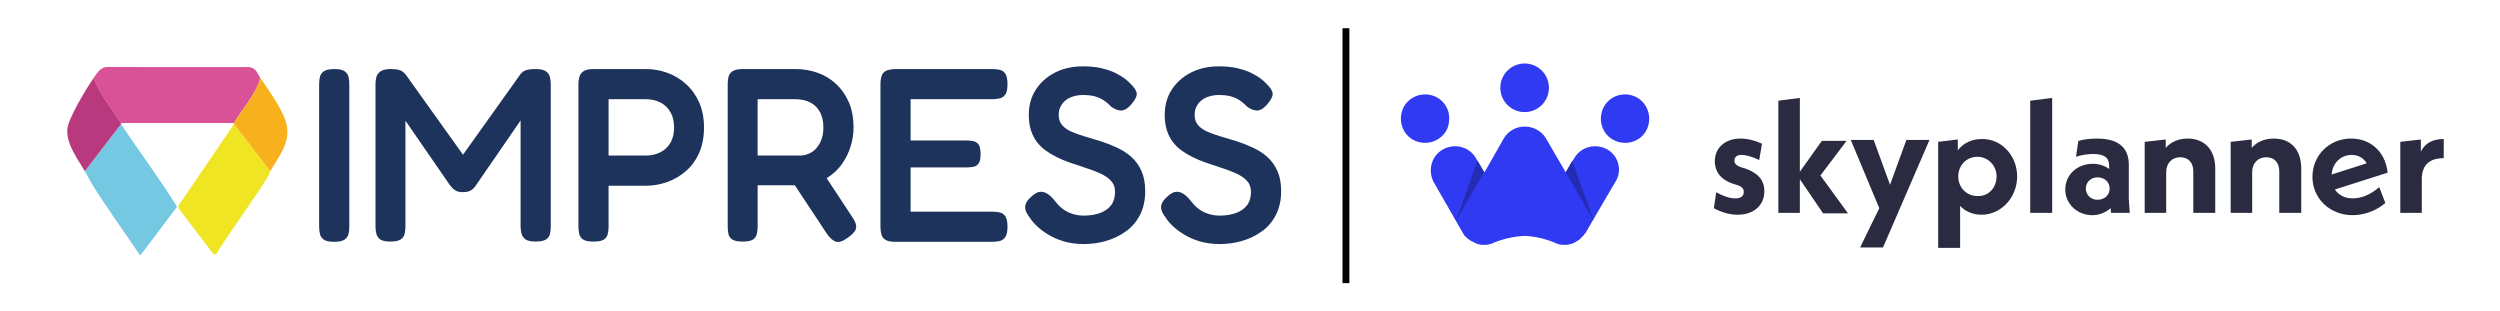 <?xml version="1.0" encoding="UTF-8"?>
<svg id="Layer_2" data-name="Layer 2" xmlns="http://www.w3.org/2000/svg" xmlns:xlink="http://www.w3.org/1999/xlink" viewBox="0 0 1813.43 225.87">
  <defs>
    <style>
      .cls-1 {
        fill: url(#linear-gradient);
      }

      .cls-2 {
        fill: #2a2a40;
      }

      .cls-3 {
        isolation: isolate;
      }

      .cls-4 {
        fill: #1d335b;
      }

      .cls-5 {
        fill: #303af2;
      }

      .cls-6 {
        fill: #242cb5;
      }

      .cls-7 {
        fill: #f0e523;
      }

      .cls-8 {
        fill: #d95197;
      }

      .cls-9 {
        fill: none;
        stroke: #000;
        stroke-miterlimit: 10;
        stroke-width: 5px;
      }

      .cls-10 {
        fill: #b9397f;
      }

      .cls-11 {
        fill: #f6b11d;
      }

      .cls-12 {
        fill: #74c8e2;
      }
    </style>
    <linearGradient id="linear-gradient" x1="-734.4" y1="152.12" x2="-734.4" y2="155.51" gradientTransform="translate(30742.41 -3751.67) scale(40.35 25.27)" gradientUnits="userSpaceOnUse">
      <stop offset="0" stop-color="#303af2"/>
      <stop offset="1" stop-color="#303af2"/>
    </linearGradient>
  </defs>
  <g>
    <path class="cls-8" d="M188.85,56.61c-3.3,12.07-12.81,21.91-19.09,32.59h-81.95c-6.98-10.61-15.18-20.68-19.89-32.59,2.45-3.44,4.95-8.14,9.91-7.99l102.7.02c5.62.66,5.9,4.56,8.33,7.97"/>
    <path class="cls-7" d="M196.02,124.17c-.38.64-.52,1.96-1.23,3.12-11.94,19.53-26.04,37.85-38.19,57.25l-1.93-.38-25.09-33.01-.29-1.76,40.48-59.4,26.26,34.18h0Z"/>
    <path class="cls-12" d="M61.55,124.17l26.26-34.18c13.27,20.15,27.94,39.44,40.59,60.02l-26.67,35.34c-11.61-17.15-23.94-34.12-34.94-51.72-1.92-3.07-3.44-6.4-5.24-9.47"/>
    <path class="cls-11" d="M196.02,124.17l-26.26-34.18v-.79c6.28-10.67,15.8-20.51,19.09-32.59,5.37,7.52,13.03,18.82,16.85,27.28,7.45,16.51-1.67,26.81-9.69,40.28"/>
    <path class="cls-10" d="M87.81,89.19c.12.19-.12.61,0,.79l-26.26,34.18c-5.21-8.9-13.59-19.58-12.72-30.59.59-7.54,14.2-30.08,19.09-36.97,4.71,11.91,12.92,21.98,19.89,32.59"/>
    <g>
      <path class="cls-4" d="M242.43,175.41c-3.47,0-5.95-.51-7.44-1.52-1.5-1.01-2.45-2.36-2.87-4.03-.42-1.67-.63-3.52-.63-5.56V61.02c0-2.03.21-3.85.63-5.47.42-1.61,1.4-2.93,2.96-3.94,1.55-1.01,4.06-1.52,7.53-1.52s5.77.51,7.26,1.52c1.49,1.02,2.45,2.33,2.87,3.94.42,1.61.63,3.5.63,5.65v103.27c0,2.03-.21,3.85-.63,5.47-.42,1.61-1.41,2.93-2.96,3.94-1.55,1.01-4.01,1.52-7.35,1.52Z"/>
      <path class="cls-4" d="M283.13,175.23c-3.23,0-5.59-.48-7.08-1.43-1.5-.96-2.48-2.27-2.96-3.94-.48-1.67-.72-3.52-.72-5.56V60.84c0-1.91.24-3.64.72-5.2.48-1.55,1.49-2.87,3.05-3.94,1.55-1.08,4-1.61,7.35-1.61,2.51,0,4.39.18,5.65.54s2.24.81,2.96,1.34,1.43,1.23,2.15,2.06l43.57,60.96h-3.94l43.75-61.32c.83-.95,1.67-1.67,2.51-2.15.83-.48,1.91-.83,3.23-1.08,1.31-.24,3.05-.36,5.2-.36,3.34,0,5.8.54,7.35,1.61,1.55,1.08,2.54,2.45,2.96,4.12.42,1.68.63,3.47.63,5.38v103.45c0,1.79-.21,3.53-.63,5.2-.42,1.67-1.41,2.99-2.96,3.94-1.55.96-4.06,1.43-7.53,1.43-3.23,0-5.59-.51-7.08-1.52-1.5-1.01-2.48-2.36-2.96-4.03-.48-1.67-.72-3.47-.72-5.38v-76.92l-32.45,47.15c-.36.6-.9,1.29-1.61,2.06-.72.78-1.68,1.43-2.87,1.97-1.2.54-2.81.81-4.84.81s-3.62-.27-4.75-.81c-1.14-.54-2.06-1.19-2.78-1.97-.72-.78-1.38-1.52-1.97-2.24l-32.27-46.8v77.1c0,1.79-.21,3.53-.63,5.2-.42,1.67-1.41,2.99-2.96,3.94-1.55.96-4.01,1.43-7.35,1.43Z"/>
      <path class="cls-4" d="M430.51,175.23c-3.47,0-5.95-.48-7.44-1.43-1.5-.96-2.45-2.3-2.87-4.03-.42-1.73-.63-3.56-.63-5.47V61.02c0-1.91.24-3.7.72-5.38.48-1.67,1.49-3.02,3.05-4.03,1.55-1.01,4-1.52,7.35-1.52h37.83c5.38,0,10.55.9,15.51,2.69,4.96,1.79,9.47,4.51,13.54,8.16,4.06,3.65,7.26,8.1,9.59,13.36,2.33,5.26,3.5,11.36,3.5,18.29s-1.17,13.03-3.5,18.29c-2.33,5.26-5.53,9.65-9.59,13.18-4.06,3.53-8.61,6.19-13.63,7.98-5.02,1.79-10.22,2.69-15.6,2.69h-26.89v29.76c0,1.91-.21,3.71-.63,5.38-.42,1.67-1.38,2.99-2.87,3.94-1.5.96-3.98,1.43-7.44,1.43ZM441.45,112.84h27.07c3.7,0,7.11-.75,10.22-2.24,3.11-1.49,5.59-3.76,7.44-6.81,1.85-3.05,2.78-6.84,2.78-11.39,0-4.18-.84-7.8-2.51-10.85-1.67-3.05-4.06-5.41-7.17-7.08-3.11-1.67-6.75-2.51-10.94-2.51h-26.89v40.88Z"/>
      <path class="cls-4" d="M538.62,175.23c-3.35,0-5.8-.48-7.35-1.43-1.55-.96-2.51-2.3-2.87-4.03-.36-1.73-.54-3.56-.54-5.47V60.84c0-1.91.21-3.68.63-5.29.42-1.61,1.4-2.93,2.96-3.94,1.55-1.01,4-1.52,7.35-1.52h38.37c5.38,0,10.58.87,15.6,2.6,5.02,1.73,9.5,4.39,13.45,7.98,3.94,3.59,7.08,8.01,9.41,13.27,2.33,5.26,3.5,11.47,3.5,18.65,0,4.54-.72,9.12-2.15,13.72-1.43,4.6-3.56,8.87-6.36,12.82-2.81,3.94-6.4,7.26-10.76,9.95-4.37,2.69-9.41,4.45-15.15,5.29h-35.14v30.12c0,1.91-.21,3.71-.63,5.38-.42,1.67-1.38,2.99-2.87,3.94-1.5.96-3.98,1.43-7.44,1.43ZM549.56,112.84h30.3c2.15,0,4.27-.39,6.37-1.17,2.09-.78,3.94-2.03,5.56-3.76,1.61-1.73,2.93-3.86,3.94-6.37,1.01-2.51,1.52-5.56,1.52-9.14,0-4.3-.81-7.98-2.42-11.03-1.61-3.05-3.94-5.38-6.99-6.99-3.05-1.61-6.72-2.42-11.03-2.42h-27.25v40.88ZM614.82,172.54c-3.47,2.51-6.27,3.43-8.43,2.78-2.15-.66-4.37-2.6-6.63-5.83l-30.12-45.54,24.38-3.23,23.85,36.22c1.67,2.39,2.69,4.42,3.05,6.1.36,1.68.06,3.23-.9,4.66-.96,1.43-2.69,3.05-5.2,4.84Z"/>
      <path class="cls-4" d="M649.6,175.41c-3.47,0-5.95-.51-7.44-1.52-1.5-1.01-2.45-2.36-2.87-4.03-.42-1.67-.63-3.52-.63-5.56V61.02c0-4.18.83-7.05,2.51-8.61,1.67-1.55,4.66-2.33,8.96-2.33h69.75c2.03,0,3.88.21,5.56.63,1.67.42,2.99,1.41,3.94,2.96.95,1.55,1.43,4.07,1.43,7.53s-.51,5.77-1.52,7.26c-1.02,1.5-2.36,2.45-4.03,2.87-1.68.42-3.53.63-5.56.63h-59.17v29.94h40.7c2.03,0,3.79.21,5.29.63,1.49.42,2.66,1.29,3.5,2.6.83,1.32,1.26,3.59,1.26,6.81,0,2.87-.42,4.99-1.26,6.37-.84,1.38-2.03,2.24-3.59,2.6-1.55.36-3.41.54-5.56.54h-40.34v32.09h59.35c2.03,0,3.88.21,5.56.63,1.67.42,2.99,1.41,3.94,2.96.95,1.55,1.43,4.01,1.43,7.35s-.51,5.8-1.52,7.35c-1.02,1.55-2.36,2.54-4.03,2.96-1.68.42-3.53.63-5.56.63h-70.1Z"/>
      <path class="cls-4" d="M786.41,177.03c-5.5,0-10.43-.66-14.79-1.97-4.37-1.32-8.19-2.99-11.47-5.02-3.29-2.03-6.04-4.12-8.25-6.28-2.21-2.15-3.86-4.12-4.93-5.92-1.68-2.15-2.72-4.06-3.14-5.74-.42-1.67-.24-3.32.54-4.93.78-1.61,2.24-3.32,4.39-5.11,2.15-1.91,4.15-2.9,6.01-2.96,1.85-.06,3.65.51,5.38,1.7,1.73,1.2,3.43,2.87,5.11,5.02,2.87,3.83,6.1,6.54,9.68,8.16,3.59,1.61,7.17,2.42,10.76,2.42,4.66,0,8.72-.63,12.19-1.88,3.47-1.25,6.15-3.14,8.07-5.65,1.91-2.51,2.87-5.74,2.87-9.68,0-3.23-.96-5.89-2.87-7.98-1.91-2.09-4.51-3.88-7.8-5.38-3.29-1.49-6.9-2.87-10.85-4.12-3.94-1.26-7.95-2.6-12.01-4.03-2.99-1.08-5.89-2.3-8.7-3.68-2.81-1.37-5.47-2.96-7.98-4.75-2.51-1.79-4.69-3.91-6.54-6.36-1.85-2.45-3.29-5.29-4.3-8.52-1.02-3.23-1.52-6.93-1.52-11.12,0-6.81,1.67-12.85,5.02-18.11,3.35-5.26,7.98-9.41,13.9-12.46,5.92-3.05,12.76-4.57,20.53-4.57,4.9,0,9.29.45,13.18,1.34,3.88.9,7.23,2.03,10.04,3.41,2.81,1.38,5.11,2.75,6.9,4.12,1.79,1.38,3.11,2.54,3.94,3.5,2.87,2.75,4.45,5.08,4.75,6.99.3,1.91-.81,4.42-3.32,7.53-2.51,3.11-4.93,4.81-7.26,5.11-2.33.3-4.99-.63-7.98-2.78-1.79-1.91-3.68-3.5-5.65-4.75-1.97-1.26-4.12-2.18-6.45-2.78-2.33-.6-5.11-.9-8.34-.9-2.39,0-4.69.33-6.9.99-2.21.66-4.1,1.61-5.65,2.87-1.55,1.26-2.78,2.78-3.68,4.57-.9,1.79-1.34,3.83-1.34,6.1,0,2.99.87,5.47,2.6,7.44,1.73,1.97,4.09,3.59,7.08,4.84,2.99,1.26,6.33,2.42,10.04,3.5,3.7,1.08,7.47,2.21,11.3,3.41,3.94,1.32,7.83,2.87,11.65,4.66,3.82,1.79,7.23,4.03,10.22,6.72,2.99,2.69,5.38,6.04,7.17,10.04,1.79,4.01,2.69,8.87,2.69,14.61,0,6.58-1.26,12.31-3.77,17.21-2.51,4.9-5.95,8.91-10.31,12.01-4.37,3.11-9.14,5.41-14.34,6.9-5.2,1.49-10.49,2.24-15.87,2.24Z"/>
      <path class="cls-4" d="M885.01,177.03c-5.5,0-10.43-.66-14.79-1.97-4.37-1.32-8.19-2.99-11.47-5.02-3.29-2.03-6.04-4.12-8.25-6.28-2.21-2.15-3.86-4.12-4.93-5.92-1.68-2.15-2.72-4.06-3.14-5.74-.42-1.67-.24-3.32.54-4.93.78-1.61,2.24-3.32,4.39-5.11,2.15-1.91,4.15-2.9,6.01-2.96,1.85-.06,3.65.51,5.38,1.7,1.73,1.2,3.43,2.87,5.11,5.02,2.87,3.83,6.1,6.54,9.68,8.16,3.59,1.61,7.17,2.42,10.76,2.42,4.66,0,8.72-.63,12.19-1.88,3.47-1.25,6.15-3.14,8.07-5.65,1.91-2.51,2.87-5.74,2.87-9.68,0-3.23-.96-5.89-2.87-7.98-1.91-2.09-4.51-3.88-7.8-5.38-3.29-1.49-6.9-2.87-10.85-4.12-3.94-1.26-7.95-2.6-12.01-4.03-2.99-1.08-5.89-2.3-8.7-3.68-2.81-1.37-5.47-2.96-7.98-4.75-2.51-1.79-4.69-3.91-6.54-6.36-1.85-2.45-3.29-5.29-4.3-8.52-1.02-3.23-1.52-6.93-1.52-11.12,0-6.81,1.67-12.85,5.02-18.11,3.35-5.26,7.98-9.41,13.9-12.46,5.92-3.05,12.76-4.57,20.53-4.57,4.9,0,9.29.45,13.18,1.34,3.88.9,7.23,2.03,10.04,3.41,2.81,1.38,5.11,2.75,6.9,4.12,1.79,1.38,3.11,2.54,3.94,3.5,2.87,2.75,4.45,5.08,4.75,6.99.3,1.91-.81,4.42-3.32,7.53-2.51,3.11-4.93,4.81-7.26,5.11-2.33.3-4.99-.63-7.98-2.78-1.79-1.91-3.68-3.5-5.65-4.75-1.97-1.26-4.12-2.18-6.45-2.78-2.33-.6-5.11-.9-8.34-.9-2.39,0-4.69.33-6.9.99-2.21.66-4.1,1.61-5.65,2.87-1.55,1.26-2.78,2.78-3.68,4.57-.9,1.79-1.34,3.83-1.34,6.1,0,2.99.87,5.47,2.6,7.44,1.73,1.97,4.09,3.59,7.08,4.84,2.99,1.26,6.33,2.42,10.04,3.5,3.7,1.08,7.47,2.21,11.3,3.41,3.94,1.32,7.83,2.87,11.65,4.66,3.82,1.79,7.23,4.03,10.22,6.72,2.99,2.69,5.38,6.04,7.17,10.04,1.79,4.01,2.69,8.87,2.69,14.61,0,6.58-1.26,12.31-3.77,17.21-2.51,4.9-5.95,8.91-10.31,12.01-4.37,3.11-9.14,5.41-14.34,6.9-5.2,1.49-10.49,2.24-15.87,2.24Z"/>
    </g>
  </g>
  <g id="Skyplanner_logo" data-name="Skyplanner logo">
    <g id="Layer_1" data-name="Layer 1">
      <g class="cls-3">
        <path class="cls-2" d="M1243.2,151.01l1.69-11.52c5.08,2.71,9.49,4.41,13.9,4.41,4.07,0,6.1-1.69,6.1-4.75,0-2.37-1.36-4.07-6.44-5.42l-2.03-.68c-7.8-2.71-12.54-8.13-12.54-16.27,0-9.15,7.12-16.27,18.64-16.27,5.08,0,10.51,1.36,15.59,3.73l-2.03,11.86c-4.75-2.37-9.49-3.73-12.88-3.73s-5.08,1.69-5.08,4.07c0,2.03,1.02,3.73,5.42,5.08l2.37.68c9.49,3.39,13.9,8.47,13.9,16.61,0,10.17-7.8,16.95-19.32,16.95-5.76,0-11.86-1.69-17.29-4.75Z"/>
        <path class="cls-2" d="M1322.17,154.4l-16.61-24.4v24.4h-15.59v-81.35l15.59-2.03v53.55l15.93-22.37h17.96l-18.98,25.08,20,27.45h-18.3v-.34Z"/>
        <path class="cls-2" d="M1399.45,101.86l-33.56,77.62h-16.61l13.9-28.47-20.68-49.49h16.61l11.86,32.54,11.86-32.54h16.61v.34Z"/>
        <path class="cls-2" d="M1463.17,127.96c0,15.59-11.86,27.79-25.76,27.79-6.44,0-11.86-2.37-15.59-6.44v30.5h-15.93v-76.94l14.24-1.69v7.8c4.07-5.08,9.83-8.13,17.29-8.13,14.24-.34,25.76,11.86,25.76,27.12ZM1448.26,127.96c0-7.8-6.1-14.24-13.9-14.24s-13.9,6.1-13.9,14.24,6.1,14.24,13.9,14.24c8.13.34,13.9-6.1,13.9-14.24Z"/>
        <path class="cls-2" d="M1472.66,73.05l15.93-2.03v83.38h-15.93v-81.35Z"/>
        <path class="cls-2" d="M1531.3,154.4l-.34-3.39c-3.39,3.05-8.13,5.08-13.22,5.08-10.85,0-19.66-8.13-19.66-18.64s8.47-18.64,20-18.64c4.41,0,8.47,1.36,11.86,3.73v-2.03c0-5.76-3.05-8.81-11.52-8.81-4.41,0-8.47.68-12.54,2.03l1.69-11.52c4.75-1.36,9.49-1.69,13.56-1.69,14.91,0,23.05,6.1,23.05,18.98v25.08l.68,9.83h-13.56ZM1530.28,136.77c0-4.75-3.73-8.13-8.81-8.13s-8.47,3.73-8.47,8.13c0,4.75,3.73,8.13,8.47,8.13,5.08,0,8.81-3.39,8.81-8.13Z"/>
        <path class="cls-2" d="M1606.88,122.2v32.2h-15.93v-30.17c0-6.44-3.73-10.17-9.49-10.17s-10.17,4.07-10.17,10.85v29.49h-15.59v-51.52l15.25-1.69v6.1c3.73-4.41,9.49-6.78,15.93-6.78,12.54,0,20,8.47,20,21.69Z"/>
        <path class="cls-2" d="M1669.25,122.2v32.2h-15.93v-30.17c0-6.44-3.73-10.17-9.49-10.17s-10.17,4.07-10.17,10.85v29.49h-15.59v-51.52l15.25-1.69v6.1c3.73-4.41,9.49-6.78,15.93-6.78,12.88,0,20,8.47,20,21.69Z"/>
        <path class="cls-2" d="M1725.85,135.75l4.41,11.52c-6.44,5.42-14.91,8.81-23.73,8.81-16.61,0-29.15-12.2-29.15-27.79s12.2-27.79,28.13-27.79c13.56,0,24.74,9.15,26.44,24.74l-38.3,12.2c2.71,4.07,7.12,6.44,12.88,6.44,6.1,0,12.54-2.37,19.32-8.13ZM1691.28,126.6l25.42-8.13c-2.03-3.73-6.1-6.1-10.85-6.1-7.8,0-13.9,5.76-14.57,14.24Z"/>
      </g>
      <g class="cls-3">
        <path class="cls-2" d="M1772.63,100.84v13.9c-10.17,0-15.93,4.75-15.93,15.25v24.4h-15.59v-51.52l14.91-1.69v8.81c3.05-6.1,8.47-9.15,16.61-9.15Z"/>
      </g>
      <g id="Group_33" data-name="Group 33">
        <path id="Path_16" data-name="Path 16" class="cls-5" d="M1187.61,70.8h0c-8.47-4.75-19.32-2.03-24.06,6.44-4.75,8.47-2.03,19.32,6.44,24.06,8.47,4.75,19.32,2.03,24.06-6.44h0c4.75-8.47,1.69-19.32-6.44-24.06Z"/>
        <path id="Path_17" data-name="Path 17" class="cls-5" d="M1048.98,77.24c-4.75-8.47-15.59-11.19-24.06-6.44-8.47,4.75-11.19,15.59-6.44,24.06,4.75,8.47,15.59,11.19,24.06,6.44,4.07-2.37,7.12-6.1,8.13-10.51,1.02-4.75.68-9.49-1.69-13.56Z"/>
        <circle id="Ellipse_3" data-name="Ellipse 3" class="cls-5" cx="1105.93" cy="63.68" r="17.63"/>
        <path id="Path_18" data-name="Path 18" class="cls-1" d="M1165.92,108.42c-8.47-4.75-19.32-2.03-24.06,6.44h0l-6.1,10.17-14.24-24.4c-3.05-5.42-9.15-8.81-15.25-8.81h-.34c-6.44,0-12.2,3.39-15.25,8.81l-13.9,24.4-6.1-10.17c-4.75-8.47-15.59-11.19-24.06-6.44h0c-8.47,4.75-11.19,15.59-6.44,24.06h0l15.93,27.79h0l5.08,8.81c.34.68.68,1.02,1.02,1.69l.34.34c.34.34.68.68,1.02,1.02l.34.34c.34.34.68.68,1.36,1.02l.34.34c.34.34,1.02.68,1.69,1.02h0c1.36.68,2.71,1.36,4.07,2.03h0c.34,0,1.02.34,1.36.34h.34l1.02.34h4.75l1.02-.34h.34c.34,0,1.02-.34,1.36-.34h0c7.8-3.39,15.93-5.42,24.4-5.76,8.13.34,16.27,2.37,23.73,5.76h0c.34,0,1.02.34,1.36.34h.34l1.02.34h4.75l1.02-.34h.34c.34,0,1.02-.34,1.36-.34h0c1.36-.34,2.71-1.02,4.07-2.03h0c.68-.34,1.02-.68,1.69-1.02l.34-.34,1.02-1.02.34-.34,1.02-1.02.34-.34c.34-.68.68-1.02,1.36-1.69h0l5.08-8.81h0l16.27-27.79c5.76-8.47,2.71-19.32-5.42-24.06h0Z"/>
        <path id="Path_19" data-name="Path 19" class="cls-6" d="M1156.09,160.28l-20.34-35.25,4.75-8.47,15.59,43.72Z"/>
        <path id="Path_20" data-name="Path 20" class="cls-6" d="M1056.1,160.28l20.34-35.25-4.75-8.47-15.59,43.72Z"/>
      </g>
    </g>
  </g>
  <line class="cls-9" x1="976.31" y1="205.39" x2="976.31" y2="20.48"/>
</svg>